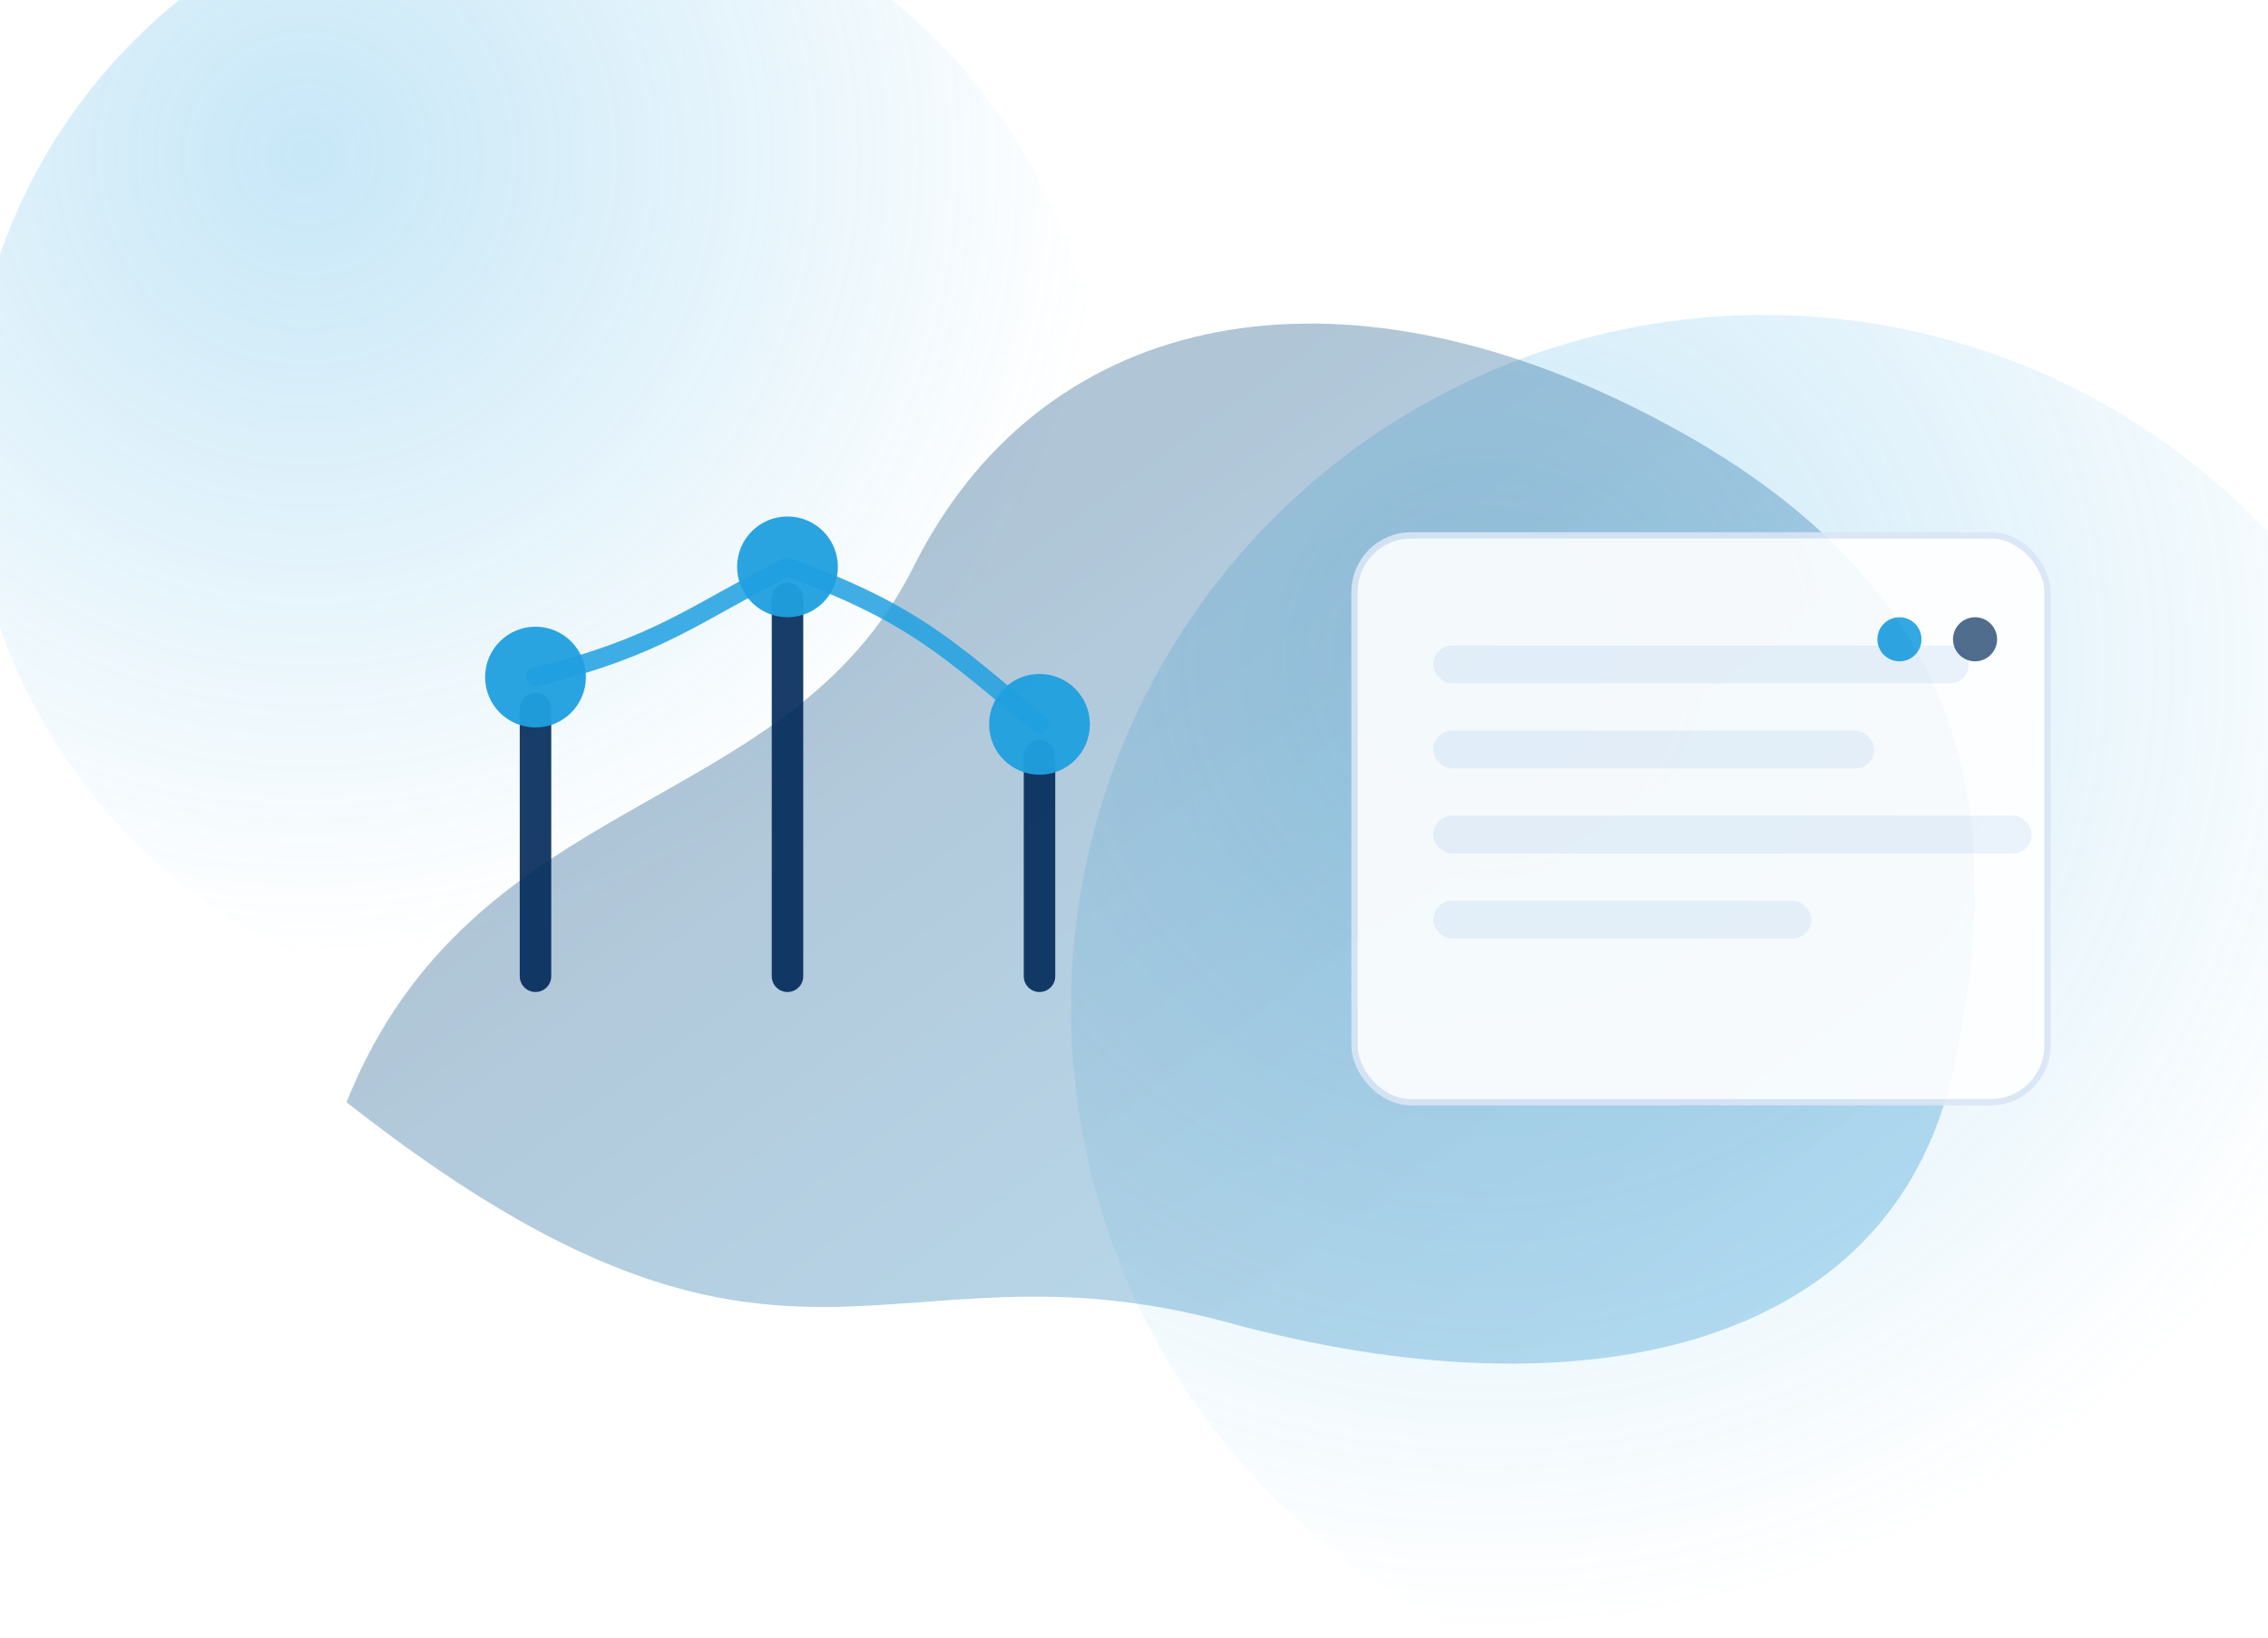 <svg xmlns="http://www.w3.org/2000/svg" viewBox="0 0 720 520" role="img" aria-label="Abstract automation illustration">
  <defs>
    <linearGradient id="g1" x1="0" y1="0" x2="1" y2="1">
      <stop offset="0" stop-color="#002858" stop-opacity="0.95"/>
      <stop offset="1" stop-color="#20A0E0" stop-opacity="0.85"/>
    </linearGradient>
    <radialGradient id="g2" cx="30%" cy="25%" r="70%">
      <stop offset="0" stop-color="#20A0E0" stop-opacity="0.25"/>
      <stop offset="1" stop-color="#20A0E0" stop-opacity="0"/>
    </radialGradient>
    <filter id="soft" x="-20%" y="-20%" width="140%" height="140%">
      <feGaussianBlur stdDeviation="10"/>
    </filter>
  </defs>
  <rect x="0" y="0" width="720" height="520" fill="none"/>
  <circle cx="170" cy="140" r="180" fill="url(#g2)"/>
  <circle cx="560" cy="320" r="220" fill="url(#g2)"/>
  <g filter="url(#soft)">
    <path d="M110 350 C150 250, 250 260, 290 180 S420 80, 520 130 S640 250, 620 340 S500 450, 390 420 S250 460, 110 350 Z" fill="url(#g1)" opacity="0.35"/>
  </g>
  <g fill="none" stroke="#002858" stroke-width="10" stroke-linecap="round" opacity="0.9">
    <path d="M170 310 V225"/>
    <path d="M250 310 V190"/>
    <path d="M330 310 V240"/>
  </g>
  <g fill="#20A0E0" opacity="0.95">
    <circle cx="170" cy="215" r="16"/>
    <circle cx="250" cy="180" r="16"/>
    <circle cx="330" cy="230" r="16"/>
  </g>
  <g fill="none" stroke="#20A0E0" stroke-width="6" stroke-linecap="round" opacity="0.85">
    <path d="M170 215 C210 205, 220 195, 250 180"/>
    <path d="M250 180 C290 195, 300 205, 330 230"/>
  </g>
  <g opacity="0.9">
    <rect x="430" y="170" width="220" height="180" rx="18" fill="#ffffff" stroke="#D9E6F5" stroke-width="2"/>
    <rect x="455" y="205" width="170" height="12" rx="6" fill="#EAF2FB"/>
    <rect x="455" y="232" width="140" height="12" rx="6" fill="#EAF2FB"/>
    <rect x="455" y="259" width="190" height="12" rx="6" fill="#EAF2FB"/>
    <rect x="455" y="286" width="120" height="12" rx="6" fill="#EAF2FB"/>
    <circle cx="603" cy="203" r="7" fill="#20A0E0"/>
    <circle cx="627" cy="203" r="7" fill="#002858" opacity="0.75"/>
  </g>
</svg>